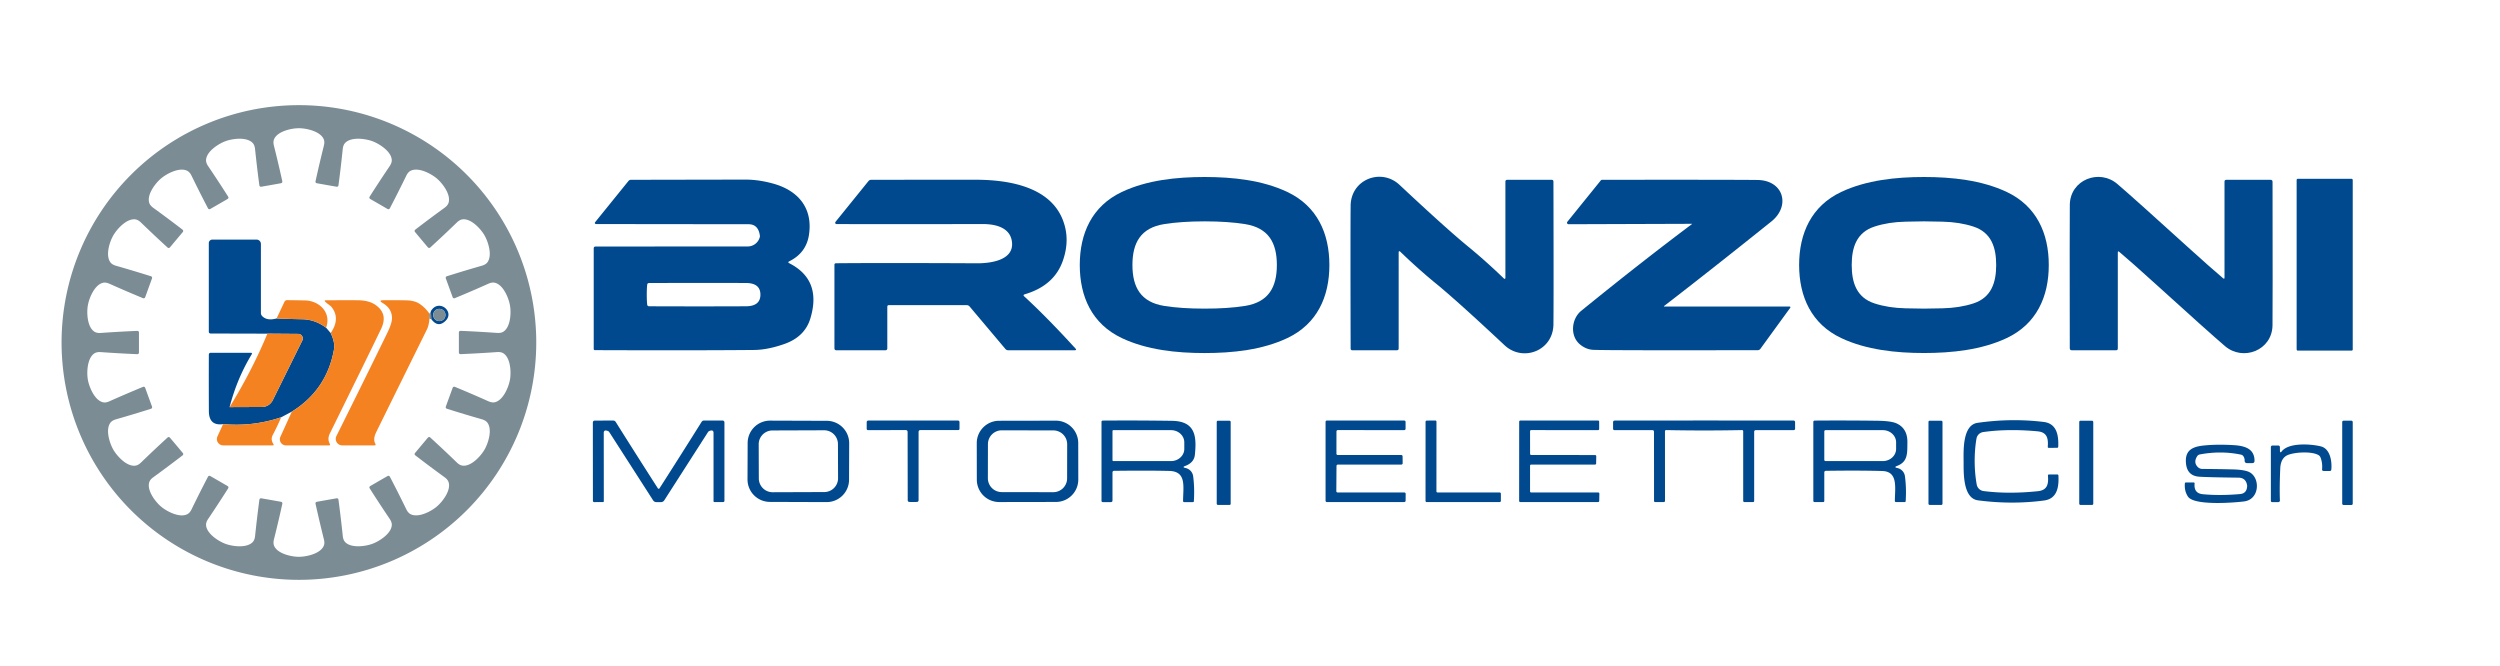 <?xml version="1.0" encoding="UTF-8" standalone="no"?>
<!DOCTYPE svg PUBLIC "-//W3C//DTD SVG 1.1//EN" "http://www.w3.org/Graphics/SVG/1.1/DTD/svg11.dtd">
<svg xmlns="http://www.w3.org/2000/svg" version="1.1" viewBox="0.00 0.00 713.00 190.00">

<path fill="#7b8c95" d="
  M 152.94 97.68
  A 67.69 67.69 0.0 0 1 85.25 165.37
  A 67.69 67.69 0.0 0 1 17.56 97.68
  A 67.69 67.69 0.0 0 1 85.25 29.99
  A 67.69 67.69 0.0 0 1 152.94 97.68
  Z
  M 77.33 52.76
  Q 76.18 52.96 74.58 53.24
  Q 74.03 53.34 73.96 52.79
  Q 73.28 47.67 72.74 42.49
  Q 72.62 41.36 72.06 40.77
  C 70.37 38.98 66.32 39.53 64.34 40.25
  C 62.36 40.97 58.91 43.15 58.77 45.61
  Q 58.72 46.42 59.35 47.36
  Q 62.27 51.68 65.04 56.04
  Q 65.34 56.50 64.85 56.78
  Q 63.45 57.60 62.44 58.18
  Q 61.43 58.76 60.02 59.57
  Q 59.54 59.85 59.29 59.36
  Q 56.90 54.78 54.62 50.10
  Q 54.12 49.08 53.39 48.71
  C 51.19 47.61 47.57 49.51 45.96 50.87
  C 44.35 52.22 41.85 55.45 42.55 57.81
  Q 42.78 58.59 43.70 59.26
  Q 47.92 62.32 52.01 65.46
  Q 52.45 65.80 52.09 66.23
  Q 51.05 67.47 50.30 68.36
  Q 49.55 69.25 48.51 70.50
  Q 48.15 70.93 47.74 70.55
  Q 43.93 67.07 40.19 63.45
  Q 39.37 62.66 38.56 62.56
  C 36.12 62.28 33.37 65.30 32.32 67.13
  C 31.26 68.95 30.02 72.84 31.49 74.82
  Q 31.97 75.47 33.07 75.79
  Q 38.07 77.22 43.00 78.77
  Q 43.53 78.94 43.33 79.46
  Q 42.78 80.99 42.38 82.08
  Q 41.98 83.18 41.43 84.70
  Q 41.24 85.23 40.73 85.02
  Q 35.95 83.04 31.20 80.92
  Q 30.16 80.46 29.37 80.65
  C 26.97 81.22 25.42 85.00 25.06 87.08
  C 24.69 89.15 24.85 93.23 26.91 94.59
  Q 27.59 95.03 28.72 94.96
  Q 33.92 94.59 39.08 94.37
  Q 39.63 94.34 39.63 94.90
  Q 39.63 96.52 39.63 97.69
  Q 39.63 98.85 39.63 100.48
  Q 39.63 101.03 39.08 101.01
  Q 33.92 100.79 28.72 100.42
  Q 27.59 100.34 26.91 100.79
  C 24.86 102.15 24.69 106.23 25.06 108.30
  C 25.43 110.38 26.97 114.16 29.37 114.73
  Q 30.16 114.92 31.20 114.45
  Q 35.96 112.33 40.73 110.36
  Q 41.24 110.14 41.43 110.67
  Q 41.99 112.20 42.38 113.29
  Q 42.78 114.38 43.34 115.91
  Q 43.53 116.44 43.00 116.60
  Q 38.08 118.16 33.07 119.59
  Q 31.98 119.90 31.49 120.56
  C 30.02 122.53 31.27 126.43 32.32 128.25
  C 33.37 130.07 36.12 133.10 38.57 132.81
  Q 39.38 132.72 40.20 131.93
  Q 43.94 128.31 47.75 124.82
  Q 48.16 124.45 48.51 124.88
  Q 49.56 126.12 50.31 127.01
  Q 51.06 127.90 52.10 129.15
  Q 52.46 129.57 52.02 129.91
  Q 47.92 133.06 43.71 136.12
  Q 42.79 136.78 42.56 137.56
  C 41.85 139.92 44.36 143.16 45.97 144.51
  C 47.58 145.86 51.20 147.76 53.40 146.66
  Q 54.13 146.30 54.63 145.27
  Q 56.90 140.59 59.29 136.01
  Q 59.55 135.52 60.03 135.80
  Q 61.44 136.61 62.45 137.19
  Q 63.45 137.78 64.86 138.59
  Q 65.34 138.87 65.04 139.33
  Q 62.27 143.69 59.36 148.01
  Q 58.72 148.95 58.77 149.76
  C 58.92 152.22 62.37 154.40 64.35 155.12
  C 66.33 155.84 70.38 156.39 72.07 154.60
  Q 72.63 154.01 72.75 152.88
  Q 73.29 147.70 73.97 142.58
  Q 74.04 142.03 74.59 142.13
  Q 76.19 142.41 77.33 142.61
  Q 78.48 142.81 80.08 143.10
  Q 80.63 143.19 80.51 143.73
  Q 79.40 148.78 78.13 153.83
  Q 77.86 154.93 78.18 155.68
  C 79.16 157.94 83.15 158.81 85.26 158.80
  C 87.36 158.80 91.36 157.94 92.33 155.68
  Q 92.66 154.93 92.38 153.83
  Q 91.12 148.77 90.00 143.73
  Q 89.88 143.19 90.43 143.10
  Q 92.03 142.81 93.18 142.61
  Q 94.32 142.41 95.92 142.13
  Q 96.47 142.03 96.54 142.58
  Q 97.22 147.70 97.76 152.88
  Q 97.88 154.01 98.44 154.60
  C 100.13 156.39 104.18 155.84 106.16 155.11
  C 108.14 154.40 111.59 152.21 111.74 149.76
  Q 111.79 148.95 111.15 148.00
  Q 108.24 143.69 105.47 139.33
  Q 105.17 138.86 105.65 138.59
  Q 107.06 137.77 108.06 137.19
  Q 109.07 136.61 110.48 135.80
  Q 110.96 135.52 111.22 136.01
  Q 113.61 140.59 115.89 145.27
  Q 116.39 146.29 117.11 146.65
  C 119.31 147.76 122.93 145.86 124.54 144.50
  C 126.16 143.15 128.66 139.92 127.95 137.56
  Q 127.72 136.78 126.80 136.11
  Q 122.58 133.05 118.49 129.90
  Q 118.05 129.57 118.41 129.14
  Q 119.45 127.90 120.20 127.00
  Q 120.95 126.11 121.99 124.87
  Q 122.35 124.44 122.76 124.82
  Q 126.57 128.30 130.31 131.92
  Q 131.13 132.71 131.94 132.80
  C 134.39 133.09 137.13 130.06 138.18 128.24
  C 139.24 126.42 140.48 122.52 139.01 120.55
  Q 138.53 119.90 137.44 119.58
  Q 132.43 118.15 127.51 116.59
  Q 126.98 116.43 127.17 115.90
  Q 127.72 114.38 128.12 113.28
  Q 128.52 112.19 129.08 110.66
  Q 129.27 110.14 129.78 110.35
  Q 134.55 112.32 139.31 114.45
  Q 140.35 114.91 141.14 114.72
  C 143.53 114.15 145.08 110.37 145.44 108.29
  C 145.81 106.22 145.65 102.14 143.59 100.78
  Q 142.91 100.33 141.78 100.41
  Q 136.59 100.78 131.42 101.00
  Q 130.87 101.03 130.87 100.47
  Q 130.87 98.84 130.87 97.68
  Q 130.87 96.52 130.87 94.89
  Q 130.87 94.33 131.42 94.36
  Q 136.58 94.58 141.78 94.95
  Q 142.91 95.02 143.59 94.58
  C 145.65 93.22 145.81 89.14 145.44 87.07
  C 145.08 84.99 143.53 81.21 141.13 80.64
  Q 140.34 80.45 139.30 80.91
  Q 134.55 83.04 129.77 85.01
  Q 129.26 85.22 129.07 84.70
  Q 128.52 83.17 128.12 82.08
  Q 127.72 80.98 127.17 79.46
  Q 126.97 78.93 127.50 78.77
  Q 132.43 77.21 137.43 75.78
  Q 138.53 75.46 139.01 74.81
  C 140.48 72.83 139.23 68.94 138.18 67.12
  C 137.13 65.30 134.38 62.27 131.93 62.56
  Q 131.13 62.65 130.31 63.44
  Q 126.57 67.06 122.75 70.55
  Q 122.35 70.92 121.99 70.49
  Q 120.94 69.25 120.20 68.36
  Q 119.45 67.47 118.41 66.22
  Q 118.04 65.79 118.48 65.46
  Q 122.58 62.31 126.80 59.25
  Q 127.71 58.58 127.94 57.80
  C 128.65 55.44 126.15 52.21 124.53 50.86
  C 122.92 49.51 119.31 47.60 117.11 48.71
  Q 116.38 49.07 115.88 50.09
  Q 113.60 54.78 111.21 59.36
  Q 110.96 59.85 110.47 59.57
  Q 109.07 58.76 108.06 58.17
  Q 107.05 57.59 105.64 56.78
  Q 105.16 56.50 105.46 56.03
  Q 108.23 51.68 111.15 47.36
  Q 111.78 46.42 111.73 45.61
  C 111.59 43.15 108.13 40.97 106.15 40.25
  C 104.17 39.53 100.12 38.98 98.43 40.77
  Q 97.87 41.36 97.75 42.49
  Q 97.22 47.67 96.54 52.79
  Q 96.47 53.34 95.92 53.24
  Q 94.32 52.96 93.17 52.76
  Q 92.02 52.55 90.42 52.27
  Q 89.87 52.18 90.00 51.64
  Q 91.11 46.59 92.37 41.54
  Q 92.65 40.44 92.32 39.69
  C 91.35 37.43 87.35 36.56 85.25 36.57
  C 83.14 36.56 79.15 37.43 78.17 39.69
  Q 77.85 40.44 78.12 41.54
  Q 79.39 46.59 80.50 51.64
  Q 80.62 52.18 80.07 52.27
  Q 78.47 52.56 77.33 52.76
  Z"
/>

<path fill="#01498e" d="
  M 343.55 50.48
  C 351.52 50.48 360.00 51.36 367.17 54.76
  C 375.66 58.79 379.14 66.56 379.14 75.59
  C 379.14 84.61 375.66 92.38 367.17 96.41
  C 360.00 99.81 351.52 100.69 343.55 100.69
  C 335.57 100.69 327.09 99.81 319.92 96.41
  C 311.43 92.38 307.95 84.61 307.95 75.58
  C 307.95 66.56 311.43 58.79 319.92 54.76
  C 327.09 51.36 335.57 50.48 343.55 50.48
  Z
  M 322.97 75.58
  C 322.97 81.90 325.33 86.18 332.05 87.25
  Q 336.88 88.02 343.56 88.02
  Q 350.25 88.02 355.08 87.25
  C 361.80 86.18 364.16 81.90 364.16 75.58
  C 364.16 69.26 361.80 64.98 355.08 63.91
  Q 350.25 63.14 343.56 63.13
  Q 336.88 63.14 332.05 63.91
  C 325.33 64.97 322.97 69.25 322.97 75.58
  Z"
/>
<path fill="#01498e" d="
  M 418.70 70.31
  Q 423.69 74.39 428.95 79.46
  A 0.23 0.23 0.0 0 0 429.34 79.29
  L 429.34 51.84
  Q 429.34 51.28 429.90 51.28
  L 442.51 51.28
  Q 443.04 51.28 443.04 51.81
  Q 443.12 84.52 443.04 92.50
  C 442.96 100.08 434.30 103.32 429.11 98.47
  Q 415.61 85.83 409.54 80.87
  Q 404.55 76.79 399.29 71.72
  A 0.23 0.23 0.0 0 0 398.90 71.89
  L 398.90 99.34
  Q 398.90 99.90 398.34 99.90
  L 385.73 99.90
  Q 385.20 99.90 385.20 99.37
  Q 385.12 66.66 385.20 58.68
  C 385.28 51.10 393.94 47.86 399.13 52.71
  Q 412.63 65.35 418.70 70.31
  Z"
/>
<path fill="#01498e" d="
  M 548.71 50.48
  C 556.63 50.48 565.15 51.36 572.33 54.75
  C 580.81 58.75 584.32 66.55 584.31 75.58
  C 584.32 84.61 580.81 92.41 572.33 96.41
  C 565.15 99.80 556.63 100.68 548.71 100.68
  C 540.80 100.68 532.28 99.80 525.10 96.41
  C 516.62 92.41 513.11 84.61 513.11 75.58
  C 513.11 66.55 516.62 58.75 525.10 54.75
  C 532.28 51.36 540.80 50.48 548.71 50.48
  Z
  M 528.11 75.58
  C 528.11 80.53 529.45 84.85 534.60 86.53
  Q 538.58 87.83 543.50 87.93
  Q 547.66 88.02 548.71 88.02
  Q 549.77 88.02 553.93 87.93
  Q 558.85 87.83 562.83 86.53
  C 567.97 84.85 569.31 80.53 569.31 75.58
  C 569.31 70.62 567.97 66.30 562.82 64.62
  Q 558.84 63.32 553.92 63.22
  Q 549.76 63.13 548.71 63.13
  Q 547.66 63.13 543.50 63.22
  Q 538.58 63.32 534.60 64.62
  C 529.45 66.30 528.11 70.62 528.11 75.58
  Z"
/>
<path fill="#01498e" d="
  M 614.50 80.75
  Q 607.79 74.67 604.40 71.82
  Q 604.00 71.49 604.00 72.01
  L 604.00 99.38
  Q 604.00 99.90 603.48 99.90
  L 590.89 99.90
  Q 590.31 99.90 590.30 99.32
  Q 590.24 63.42 590.31 58.40
  C 590.41 51.25 598.71 48.05 603.88 52.48
  Q 608.68 56.59 623.93 70.43
  Q 630.64 76.51 634.03 79.36
  Q 634.43 79.69 634.43 79.17
  L 634.43 51.80
  Q 634.43 51.28 634.95 51.28
  L 647.54 51.28
  Q 648.12 51.28 648.13 51.86
  Q 648.19 87.76 648.12 92.78
  C 648.02 99.93 639.72 103.13 634.55 98.70
  Q 629.75 94.59 614.50 80.75
  Z"
/>
<rect fill="#01498e" x="655.00" y="51.00" width="16.00" height="49.00" rx="0.31"/>
<path fill="#01498e" d="
  M 225.11 75.08
  Q 234.43 79.83 231.12 90.81
  Q 229.53 96.07 223.66 98.12
  Q 218.90 99.78 215.08 99.81
  Q 198.24 99.97 169.64 99.86
  A 0.32 0.31 90.0 0 1 169.33 99.54
  L 169.33 70.86
  Q 169.33 70.31 169.88 70.31
  L 213.24 70.29
  A 3.56 3.55 5.7 0 0 216.73 67.45
  Q 216.74 67.38 216.73 67.32
  Q 216.33 63.95 213.48 63.95
  L 169.99 63.90
  A 0.33 0.32 19.3 0 1 169.73 63.37
  L 179.21 51.65
  Q 179.51 51.28 179.98 51.28
  Q 205.48 51.23 212.50 51.22
  Q 216.35 51.21 220.49 52.36
  C 227.60 54.31 231.87 59.30 230.72 66.96
  Q 229.94 72.12 225.11 74.52
  Q 224.55 74.80 225.11 75.08
  Z
  M 184.46 84.04
  Q 184.46 85.87 184.58 86.86
  Q 184.64 87.35 185.14 87.35
  Q 199.99 87.41 212.75 87.35
  Q 216.87 87.33 216.87 84.03
  Q 216.87 80.73 212.75 80.71
  Q 199.99 80.66 185.14 80.72
  Q 184.64 80.72 184.58 81.21
  Q 184.46 82.20 184.46 84.04
  Z"
/>
<path fill="#01498e" d="
  M 292.13 84.55
  Q 298.52 90.41 306.72 99.39
  Q 307.17 99.89 306.50 99.89
  L 287.51 99.89
  A 1.00 1.00 0.0 0 1 286.74 99.53
  L 276.53 87.41
  Q 276.21 87.03 275.71 87.03
  L 253.52 87.03
  Q 253.06 87.03 253.06 87.48
  L 253.06 99.30
  Q 253.06 99.90 252.47 99.90
  L 238.57 99.90
  Q 237.98 99.90 237.98 99.31
  L 237.98 75.56
  Q 237.98 75.08 238.46 75.08
  Q 251.63 74.96 278.75 75.09
  C 282.36 75.10 288.99 74.30 288.64 69.29
  C 288.33 64.92 284.00 63.89 280.25 63.90
  Q 260.99 63.94 238.58 63.91
  A 0.39 0.39 0.0 0 1 238.28 63.28
  L 247.66 51.68
  Q 247.98 51.28 248.48 51.28
  Q 265.67 51.26 278.24 51.26
  C 287.93 51.27 299.37 53.33 303.07 62.61
  Q 305.30 68.21 303.11 74.41
  Q 300.61 81.47 292.27 83.93
  Q 291.65 84.11 292.13 84.55
  Z"
/>
<path fill="#01498e" d="
  M 482.53 63.92
  Q 482.65 63.83 482.50 63.83
  L 447.35 63.95
  A 0.43 0.43 0.0 0 1 447.01 63.25
  L 456.55 51.45
  A 0.47 0.47 0.0 0 1 456.91 51.28
  Q 493.83 51.24 501.24 51.33
  C 508.70 51.43 510.73 58.74 505.18 63.18
  Q 487.46 77.38 474.67 87.22
  Q 474.40 87.43 474.74 87.43
  L 510.41 87.43
  A 0.21 0.21 0.0 0 1 510.58 87.77
  L 502.05 99.50
  A 0.93 0.90 17.5 0 1 501.31 99.87
  Q 459.36 99.95 454.53 99.78
  Q 452.38 99.71 450.59 98.21
  C 447.68 95.78 448.18 90.90 450.97 88.64
  Q 467.94 74.85 482.53 63.92
  Z"
/>

<path fill="#01498e" d="
  M 78.89 90.81
  Q 80.52 90.93 86.25 91.05
  Q 89.85 91.12 93.00 93.46
  L 94.31 94.99
  Q 95.62 97.69 95.24 99.75
  Q 93.15 111.24 83.23 117.40
  L 80.19 119.01
  Q 72.14 121.73 63.63 120.96
  Q 59.59 121.54 59.57 117.25
  Q 59.53 109.27 59.56 101.18
  Q 59.57 100.62 60.12 100.62
  L 71.63 100.62
  A 0.24 0.24 0.0 0 1 71.83 100.98
  Q 67.60 107.91 65.48 116.11
  L 74.72 116.07
  A 3.43 3.43 0.0 0 0 77.78 114.16
  L 86.22 97.12
  A 1.31 1.31 0.0 0 0 85.06 95.23
  L 76.26 95.16
  L 60.12 95.12
  Q 59.55 95.12 59.55 94.55
  L 59.55 69.34
  A 1.01 1.01 0.0 0 1 60.56 68.33
  L 73.17 68.33
  A 1.24 1.24 0.0 0 1 74.41 69.57
  L 74.41 89.25
  A 1.31 1.30 22.9 0 0 74.78 90.16
  Q 76.20 91.59 78.89 90.81
  Z"
/>

<path fill="#f58220" d="
  M 93.00 93.46
  Q 89.85 91.12 86.25 91.05
  Q 80.52 90.93 78.89 90.81
  L 81.13 86.06
  A 0.83 0.81 12.5 0 1 81.87 85.60
  Q 84.49 85.63 86.99 85.68
  C 91.06 85.77 94.59 89.15 93.00 93.46
  Z"
/>
<path fill="#f58220" d="
  M 83.23 117.40
  Q 93.15 111.24 95.24 99.75
  Q 95.62 97.69 94.31 94.99
  Q 97.19 90.78 94.49 87.48
  C 94.23 87.17 93.32 86.61 92.84 86.13
  Q 92.33 85.63 93.04 85.63
  Q 101.17 85.62 102.00 85.63
  Q 105.10 85.65 106.94 86.86
  Q 110.79 89.41 108.70 93.77
  Q 105.78 99.87 94.09 123.59
  Q 93.30 125.18 94.05 126.56
  Q 94.31 127.03 93.77 127.03
  L 81.56 127.03
  A 1.74 1.74 0.0 0 1 79.97 124.57
  L 83.23 117.40
  Z"
/>
<path fill="#f58220" d="
  M 122.47 89.45
  Q 122.30 90.08 122.49 90.95
  C 122.37 92.03 122.22 93.02 121.73 94.02
  Q 111.87 113.94 107.28 123.29
  Q 106.32 125.26 107.04 126.55
  Q 107.30 127.02 106.76 127.02
  L 97.60 127.02
  A 1.85 1.84 -76.7 0 1 95.95 124.35
  Q 104.12 107.94 110.43 95.00
  Q 111.83 92.12 111.80 90.68
  Q 111.75 87.97 109.16 86.44
  Q 107.77 85.63 109.38 85.62
  Q 113.49 85.60 116.02 85.66
  Q 118.28 85.73 119.67 86.66
  Q 121.30 87.76 122.47 89.45
  Z"
/>
<path fill="#01498e" d="
  M 122.99 90.99
  L 122.90 88.71
  C 125.06 85.10 129.72 88.78 127.15 91.42
  Q 124.95 93.67 122.99 90.99
  Z
  M 127.04 89.83
  A 1.74 1.74 0.0 0 0 125.30 88.09
  A 1.74 1.74 0.0 0 0 123.56 89.83
  A 1.74 1.74 0.0 0 0 125.30 91.57
  A 1.74 1.74 0.0 0 0 127.04 89.83
  Z"
/>
<circle fill="#7b8c95" cx="125.30" cy="89.83" r="1.74"/>
<path fill="#7b8c95" d="
  M 122.90 88.71
  L 122.99 90.99
  L 122.49 90.95
  Q 122.30 90.08 122.47 89.45
  Q 122.83 89.04 122.90 88.71
  Z"
/>
<path fill="#f58220" d="
  M 65.48 116.11
  Q 71.88 105.70 76.26 95.16
  L 85.06 95.23
  A 1.31 1.31 0.0 0 1 86.22 97.12
  L 77.78 114.16
  A 3.43 3.43 0.0 0 1 74.72 116.07
  L 65.48 116.11
  Z"
/>
<path fill="#f58220" d="
  M 80.19 119.01
  Q 79.09 121.59 77.79 124.06
  Q 77.12 125.34 77.96 126.62
  Q 78.22 127.02 77.75 127.02
  L 63.65 127.02
  A 1.80 1.80 0.0 0 1 62.02 124.47
  L 63.63 120.96
  Q 72.14 121.73 80.19 119.01
  Z"
/>
<path fill="#01498e" d="
  M 187.85 139.39
  Q 188.01 139.39 188.05 139.33
  Q 194.59 129.11 200.08 120.34
  Q 200.34 119.93 200.82 119.93
  L 206.00 119.93
  Q 206.61 119.93 206.61 120.54
  L 206.61 142.79
  Q 206.61 143.18 206.22 143.18
  L 203.76 143.18
  Q 203.50 143.18 203.50 142.93
  Q 203.50 133.27 203.50 123.50
  Q 203.50 122.40 202.24 122.95
  A 0.79 0.75 -84.5 0 0 201.93 123.22
  L 189.43 142.72
  A 1.12 1.06 13.6 0 1 188.59 143.20
  Q 188.43 143.21 187.86 143.21
  Q 187.28 143.21 187.12 143.20
  A 1.12 1.06 -13.7 0 1 186.28 142.72
  L 173.76 123.23
  A 0.79 0.75 84.4 0 0 173.45 122.96
  Q 172.19 122.41 172.19 123.51
  Q 172.20 133.28 172.21 142.94
  Q 172.21 143.19 171.95 143.19
  L 169.49 143.20
  Q 169.10 143.20 169.10 142.81
  L 169.08 120.56
  Q 169.08 119.95 169.69 119.95
  L 174.87 119.94
  Q 175.35 119.94 175.61 120.35
  Q 181.11 129.12 187.66 139.33
  Q 187.70 139.39 187.85 139.39
  Z"
/>
<path fill="#01498e" d="
  M 242.152 136.831
  A 6.39 6.39 0.0 0 1 235.739 143.198
  L 219.56 143.142
  A 6.39 6.39 0.0 0 1 213.192 136.729
  L 213.228 126.329
  A 6.39 6.39 0.0 0 1 219.641 119.962
  L 235.82 120.018
  A 6.39 6.39 0.0 0 1 242.188 126.431
  L 242.152 136.831
  Z
  M 238.983 126.641
  A 3.94 3.94 0.0 0 0 235.029 122.714
  L 220.309 122.766
  A 3.94 3.94 0.0 0 0 216.383 126.719
  L 216.417 136.459
  A 3.94 3.94 0.0 0 0 220.371 140.386
  L 235.091 140.334
  A 3.94 3.94 0.0 0 0 239.017 136.381
  L 238.983 126.641
  Z"
/>
<path fill="#01498e" d="
  M 260.42 119.94
  Q 266.97 119.93 273.19 119.93
  A 0.46 0.46 0.0 0 1 273.65 120.39
  L 273.65 122.25
  Q 273.65 122.66 273.24 122.66
  L 262.55 122.66
  Q 261.98 122.66 261.98 123.23
  L 261.98 142.63
  Q 261.98 143.12 261.49 143.15
  Q 261.03 143.18 260.43 143.18
  Q 259.83 143.18 259.37 143.15
  Q 258.88 143.12 258.88 142.63
  L 258.85 123.23
  Q 258.85 122.66 258.28 122.66
  L 247.59 122.67
  Q 247.18 122.67 247.18 122.26
  L 247.18 120.40
  A 0.46 0.46 0.0 0 1 247.64 119.94
  Q 253.86 119.94 260.42 119.94
  Z"
/>
<path fill="#01498e" d="
  M 307.529 136.765
  A 6.38 6.38 0.0 0 1 301.16 143.156
  L 284.98 143.184
  A 6.38 6.38 0.0 0 1 278.589 136.815
  L 278.571 126.395
  A 6.38 6.38 0.0 0 1 284.94 120.004
  L 301.12 119.976
  A 6.38 6.38 0.0 0 1 307.511 126.345
  L 307.529 136.765
  Z
  M 304.358 126.71
  A 3.95 3.95 0.0 0 0 300.415 122.753
  L 285.715 122.727
  A 3.95 3.95 0.0 0 0 281.759 126.67
  L 281.741 136.39
  A 3.95 3.95 0.0 0 0 285.685 140.347
  L 300.385 140.373
  A 3.95 3.95 0.0 0 0 304.341 136.43
  L 304.358 126.71
  Z"
/>
<path fill="#01498e" d="
  M 338.06 133.46
  C 339.21 133.71 340.12 134.57 340.29 135.83
  Q 340.73 139.18 340.49 142.93
  Q 340.48 143.20 340.21 143.20
  L 337.76 143.20
  Q 337.40 143.20 337.41 142.84
  C 337.45 138.71 338.44 134.44 333.47 134.31
  Q 327.28 134.16 317.78 134.28
  Q 317.28 134.29 317.28 134.78
  L 317.28 142.72
  Q 317.28 143.20 316.80 143.20
  L 314.56 143.20
  Q 314.15 143.20 314.15 142.80
  L 314.15 120.28
  A 0.33 0.33 0.0 0 1 314.47 119.95
  Q 324.36 119.87 334.26 120.02
  C 340.99 120.13 341.31 124.50 340.78 129.70
  Q 340.55 131.95 338.02 132.89
  Q 337.06 133.25 338.06 133.46
  Z
  M 317.28 122.94
  L 317.28 131.24
  A 0.26 0.26 0.0 0 0 317.54 131.50
  L 333.97 131.50
  A 3.79 3.48 -0.0 0 0 337.76 128.02
  L 337.76 126.16
  A 3.79 3.48 0.0 0 0 333.97 122.68
  L 317.54 122.68
  A 0.26 0.26 0.0 0 0 317.28 122.94
  Z"
/>
<rect fill="#01498e" x="347.01" y="119.99" width="3.98" height="24.02" rx="0.33"/>
<path fill="#01498e" d="
  M 381.17 132.88
  L 381.12 140.08
  A 0.38 0.38 0.0 0 0 381.50 140.46
  L 400.52 140.46
  A 0.38 0.38 0.0 0 1 400.90 140.84
  L 400.88 142.80
  A 0.38 0.38 0.0 0 1 400.50 143.18
  L 378.43 143.19
  A 0.38 0.38 0.0 0 1 378.05 142.81
  L 378.05 120.31
  A 0.38 0.38 0.0 0 1 378.43 119.93
  L 400.49 119.94
  A 0.38 0.38 0.0 0 1 400.87 120.32
  L 400.87 122.29
  A 0.38 0.38 0.0 0 1 400.49 122.67
  L 381.54 122.66
  A 0.38 0.38 0.0 0 0 381.16 123.04
  L 381.15 129.39
  A 0.38 0.38 0.0 0 0 381.53 129.77
  L 399.64 129.77
  A 0.38 0.38 0.0 0 1 400.02 130.15
  L 400.04 132.12
  A 0.38 0.38 0.0 0 1 399.66 132.50
  L 381.55 132.50
  A 0.38 0.38 0.0 0 0 381.17 132.88
  Z"
/>
<path fill="#01498e" d="
  M 410.00 140.46
  L 427.72 140.46
  A 0.33 0.33 0.0 0 1 428.05 140.79
  L 428.05 142.85
  A 0.33 0.33 0.0 0 1 427.72 143.18
  L 406.89 143.19
  A 0.33 0.33 0.0 0 1 406.56 142.86
  L 406.57 120.28
  A 0.33 0.33 0.0 0 1 406.90 119.95
  L 409.35 119.93
  A 0.33 0.33 0.0 0 1 409.68 120.26
  L 409.67 140.13
  A 0.33 0.33 0.0 0 0 410.00 140.46
  Z"
/>
<path fill="#01498e" d="
  M 436.70 140.46
  L 455.80 140.45
  A 0.33 0.33 0.0 0 1 456.14 140.78
  L 456.10 142.86
  A 0.33 0.33 0.0 0 1 455.77 143.19
  L 433.59 143.19
  A 0.33 0.33 0.0 0 1 433.26 142.86
  L 433.27 120.27
  A 0.33 0.33 0.0 0 1 433.60 119.94
  L 455.75 119.93
  A 0.33 0.33 0.0 0 1 456.08 120.26
  L 456.08 122.35
  A 0.33 0.33 0.0 0 1 455.75 122.68
  L 436.70 122.66
  A 0.33 0.33 0.0 0 0 436.37 122.99
  L 436.38 129.43
  A 0.33 0.33 0.0 0 0 436.71 129.76
  L 454.92 129.78
  A 0.33 0.33 0.0 0 1 455.25 130.11
  L 455.22 132.17
  A 0.33 0.33 0.0 0 1 454.89 132.50
  L 436.70 132.50
  A 0.33 0.33 0.0 0 0 436.37 132.83
  L 436.37 140.13
  A 0.33 0.33 0.0 0 0 436.70 140.46
  Z"
/>
<path fill="#01498e" d="
  M 486.01 119.92
  Q 497.43 119.95 511.44 119.93
  Q 511.96 119.93 511.96 120.45
  L 511.96 122.23
  Q 511.96 122.67 511.52 122.67
  L 500.81 122.67
  Q 500.29 122.67 500.29 123.19
  L 500.29 142.83
  Q 500.29 143.19 499.93 143.19
  L 497.55 143.19
  Q 497.16 143.19 497.16 142.80
  L 497.16 122.99
  A 0.33 0.33 0.0 0 0 496.82 122.66
  Q 491.11 122.77 486.01 122.77
  Q 480.90 122.77 475.19 122.66
  A 0.33 0.33 0.0 0 0 474.85 122.99
  L 474.86 142.80
  Q 474.86 143.19 474.47 143.19
  L 472.09 143.19
  Q 471.73 143.19 471.73 142.83
  L 471.72 123.19
  Q 471.72 122.67 471.20 122.67
  L 460.49 122.68
  Q 460.05 122.68 460.05 122.24
  L 460.05 120.46
  Q 460.05 119.94 460.57 119.94
  Q 474.58 119.95 486.01 119.92
  Z"
/>
<path fill="#01498e" d="
  M 541.09 133.47
  C 542.25 133.72 543.12 134.60 543.29 135.83
  Q 543.74 139.19 543.50 142.92
  Q 543.48 143.19 543.21 143.19
  L 540.77 143.19
  Q 540.41 143.19 540.41 142.84
  C 540.45 139.05 541.38 134.45 536.79 134.33
  Q 530.06 134.14 520.78 134.28
  Q 520.29 134.29 520.29 134.79
  L 520.29 142.83
  Q 520.29 143.19 519.93 143.19
  L 517.55 143.19
  Q 517.16 143.19 517.16 142.80
  L 517.16 120.37
  Q 517.16 119.96 517.57 119.95
  Q 526.58 119.88 535.46 120.00
  Q 539.39 120.05 540.94 120.77
  Q 544.04 122.22 543.99 126.14
  C 543.95 129.20 544.17 131.71 541.04 132.88
  Q 540.05 133.26 541.09 133.47
  Z
  M 520.29 123.04
  L 520.29 131.14
  A 0.36 0.36 0.0 0 0 520.65 131.50
  L 536.98 131.50
  A 3.79 3.48 0.0 0 0 540.77 128.02
  L 540.77 126.16
  A 3.79 3.48 -0.0 0 0 536.98 122.68
  L 520.65 122.68
  A 0.36 0.36 0.0 0 0 520.29 123.04
  Z"
/>
<rect fill="#01498e" x="550.00" y="119.99" width="4.00" height="24.02" rx="0.34"/>
<path fill="#01498e" d="
  M 563.18 131.65
  Q 563.20 135.09 563.76 138.19
  A 2.29 2.28 88.4 0 0 565.72 140.05
  Q 572.77 140.96 581.18 140.09
  C 583.88 139.82 584.29 138.09 584.07 135.63
  A 0.29 0.28 -2.7 0 1 584.36 135.32
  L 586.77 135.32
  A 0.30 0.29 87.9 0 1 587.06 135.60
  C 587.22 138.64 586.85 142.22 582.99 142.74
  Q 573.79 143.96 564.14 142.70
  C 559.76 142.13 560.04 134.69 560.02 131.67
  C 560.01 128.64 559.64 121.20 564.02 120.59
  Q 573.65 119.22 582.86 120.34
  C 586.73 120.81 587.14 124.39 587.01 127.43
  A 0.30 0.29 -88.5 0 1 586.73 127.71
  L 584.32 127.74
  A 0.29 0.28 2.0 0 1 584.02 127.43
  C 584.22 124.97 583.79 123.25 581.08 123.01
  Q 572.67 122.23 565.63 123.22
  A 2.29 2.28 -89.1 0 0 563.69 125.10
  Q 563.16 128.21 563.18 131.65
  Z"
/>
<rect fill="#01498e" x="593.00" y="119.99" width="4.00" height="24.02" rx="0.34"/>
<rect fill="#01498e" x="668.00" y="119.98" width="3.00" height="24.04" rx="0.36"/>

<path fill="#01498e" d="
  M 626.80 133.19
  A 1.85 1.83 -21.7 0 0 628.09 133.74
  Q 632.46 133.77 636.70 133.87
  Q 640.35 133.96 641.70 134.75
  C 644.67 136.50 644.41 142.45 640.01 143.01
  C 636.81 143.41 625.76 144.22 624.02 141.65
  Q 622.95 140.07 623.12 137.90
  Q 623.15 137.59 623.46 137.59
  L 625.64 137.59
  A 0.26 0.26 0.0 0 1 625.90 137.88
  Q 625.62 140.70 628.24 140.95
  Q 632.98 141.41 638.84 140.91
  Q 640.81 140.74 640.89 138.60
  Q 640.89 138.52 640.89 138.51
  Q 640.57 136.25 638.41 136.23
  Q 629.94 136.13 627.28 135.96
  Q 623.73 135.74 623.43 132.03
  C 623.15 128.51 625.14 127.42 628.41 127.07
  Q 632.21 126.67 637.00 126.95
  C 640.00 127.13 642.99 127.85 642.99 131.42
  Q 642.98 132.08 642.33 132.08
  L 640.80 132.08
  A 0.63 0.63 0.0 0 1 640.17 131.41
  Q 640.21 130.83 639.89 130.24
  Q 639.64 129.77 639.11 129.66
  Q 633.45 128.48 627.41 129.60
  A 1.19 1.17 -78.3 0 0 626.63 130.12
  Q 625.51 131.88 626.80 133.19
  Z"
/>
<path fill="#01498e" d="
  M 650.24 128.55
  Q 650.26 129.34 650.76 128.72
  C 652.85 126.08 659.44 126.66 661.98 127.33
  C 664.58 128.02 665.13 131.65 664.89 133.94
  Q 664.85 134.32 664.46 134.32
  L 662.74 134.32
  Q 662.21 134.32 662.26 133.80
  Q 662.42 132.06 661.83 130.52
  Q 661.65 130.03 661.19 129.77
  C 659.14 128.60 653.89 128.98 652.17 129.92
  Q 650.45 130.87 650.33 133.58
  Q 650.09 138.95 650.23 142.73
  A 0.46 0.45 -1.2 0 1 649.77 143.20
  L 648.06 143.20
  Q 647.65 143.20 647.65 142.80
  L 647.65 127.52
  A 0.46 0.46 0.0 0 1 648.11 127.06
  L 649.72 127.06
  Q 650.23 127.06 650.23 127.58
  Q 650.23 128.30 650.24 128.55
  Z"
/>
</svg>
